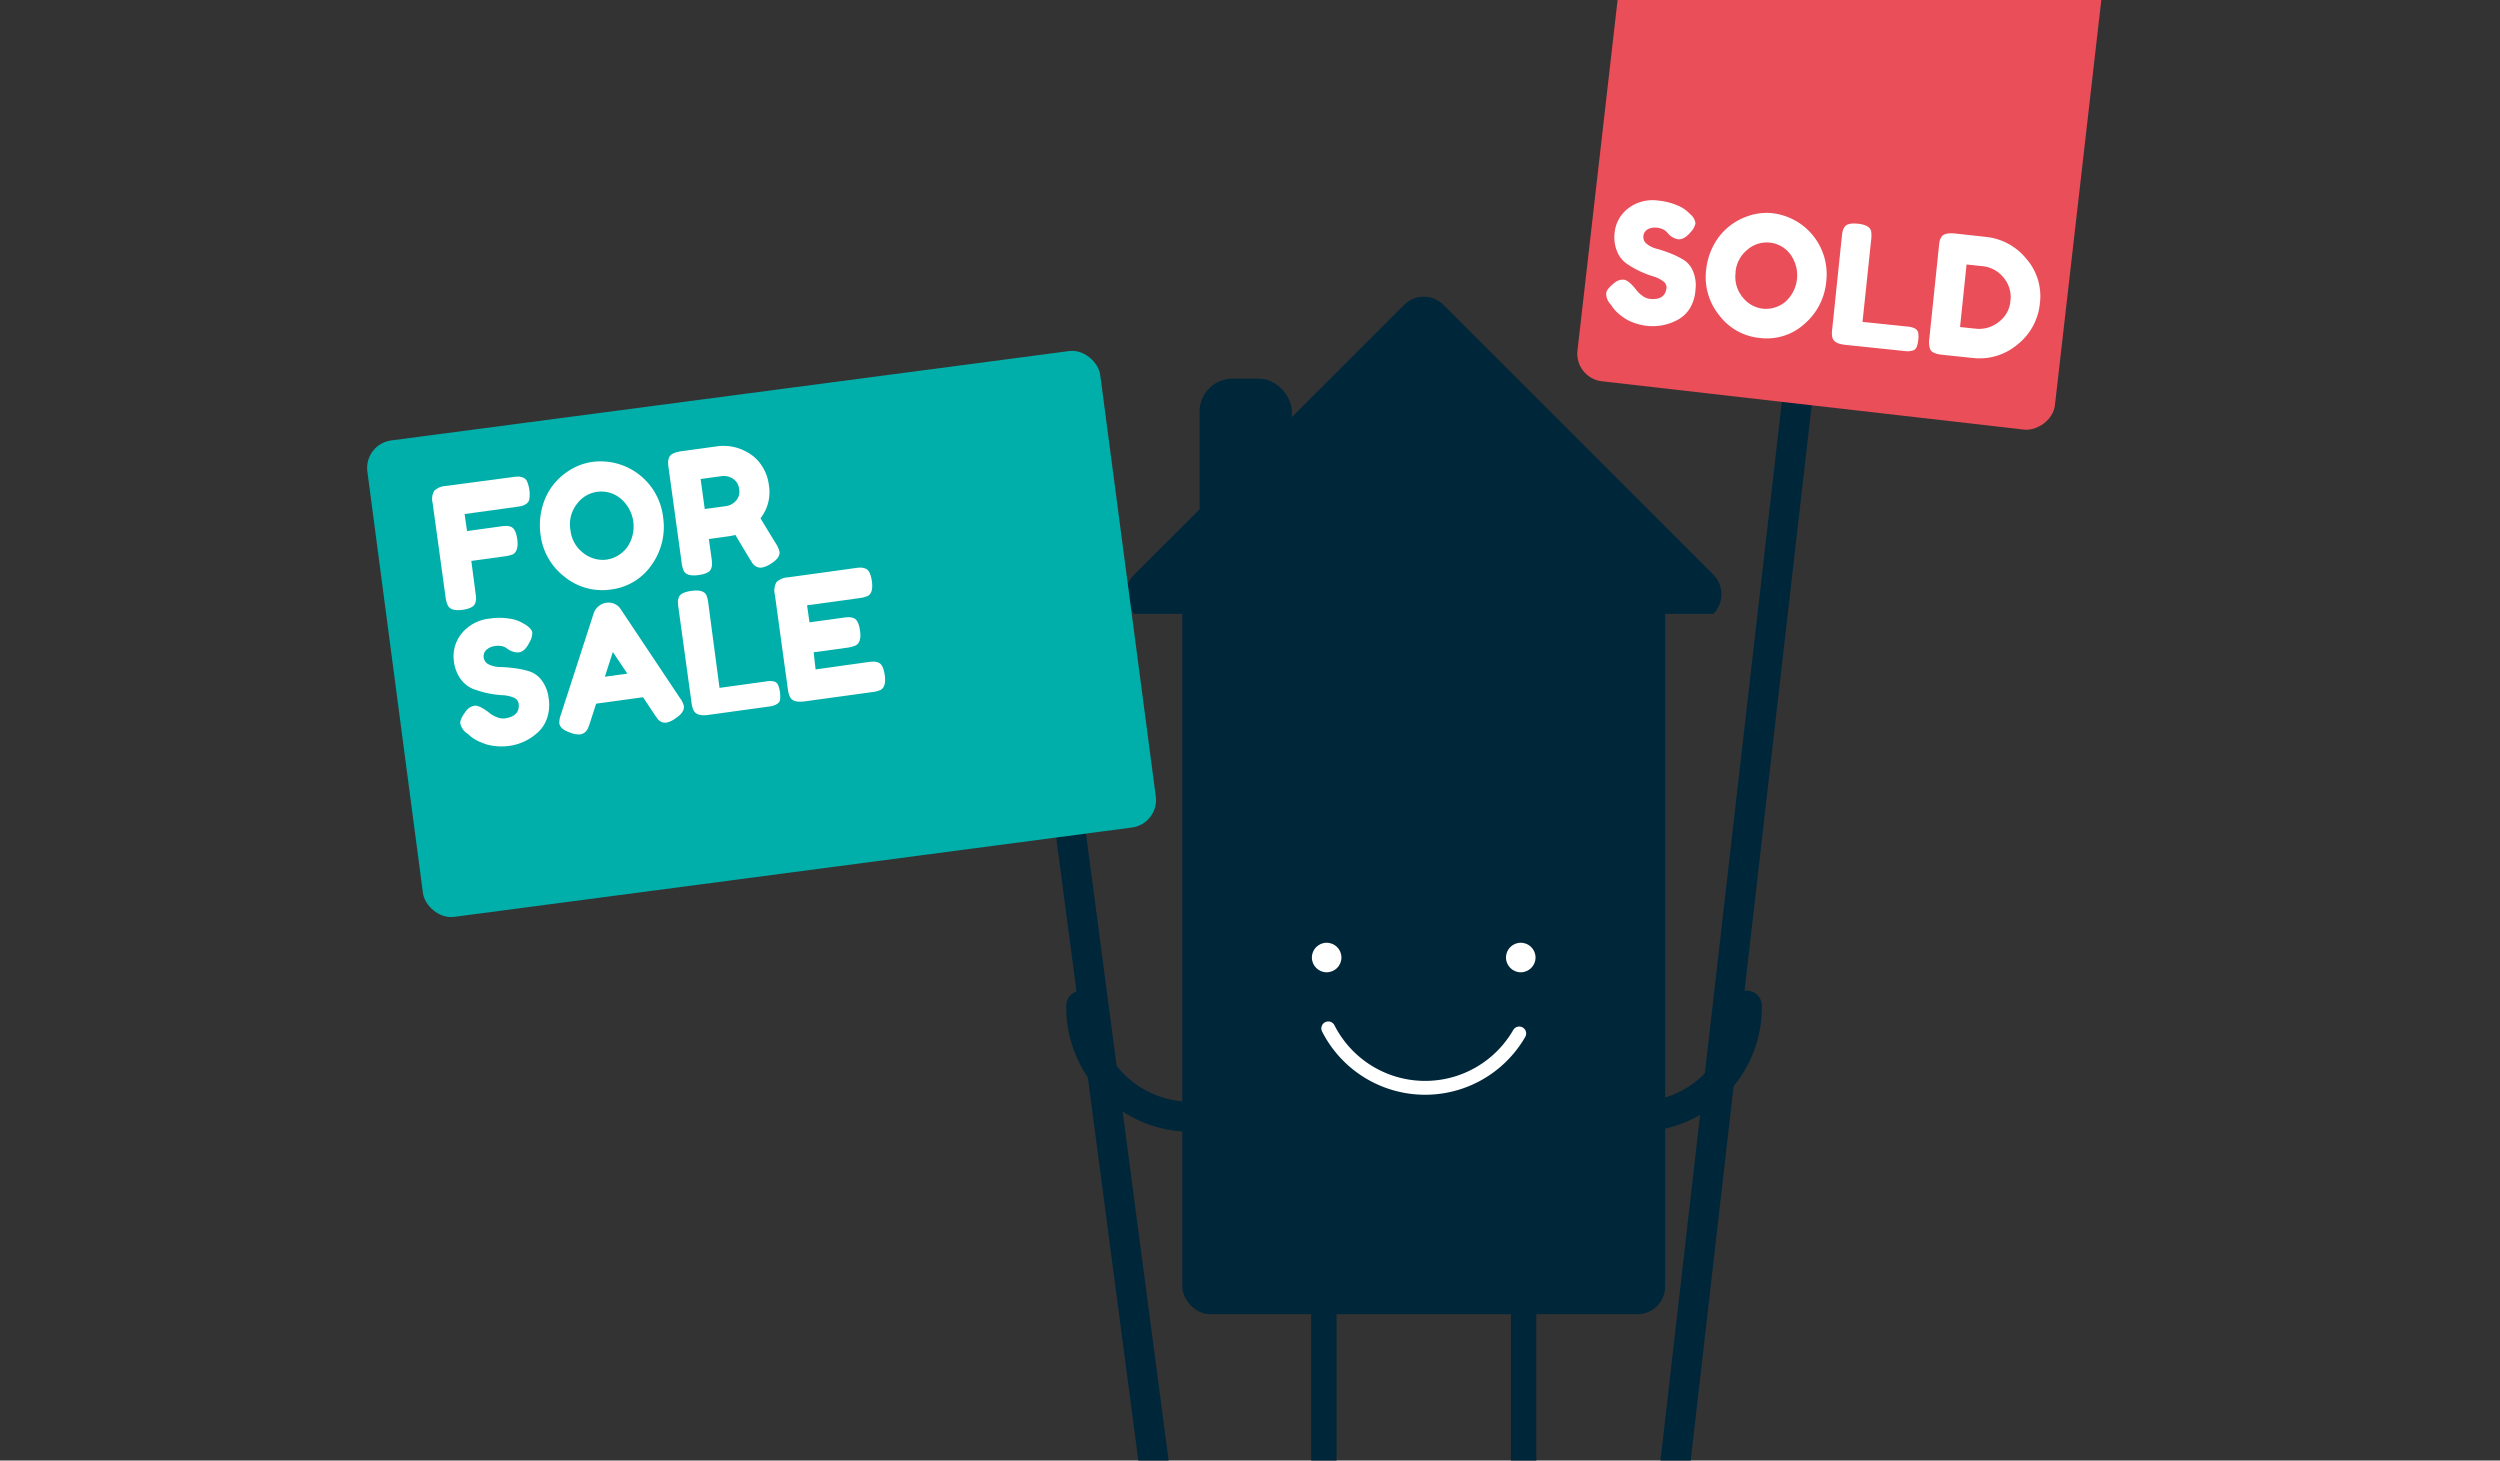 <svg id="Layer_1" data-name="Layer 1" xmlns="http://www.w3.org/2000/svg" viewBox="0 0 1027 600"><rect x="0" y="0" width="1027" height="600" fill="#333333" stroke="none"/><desc>Web Design Tyne and Wear - Web design, social media, branding and graphic design specialists - MOTO Digital the creative marketing agency  +44 0191 695 9980</desc>
<defs><style>.cls-1{fill:#00263a;}.cls-2,.cls-3,.cls-5{fill:none;stroke-linecap:round;stroke-miterlimit:10;}.cls-2,.cls-3{stroke:#00263a;}.cls-2{stroke-width:12.34px;}.cls-3{stroke-width:10.43px;}.cls-4{fill:#fff;}.cls-5{stroke:#fff;stroke-width:5.69px;}.cls-6{fill:#e94e59;}.cls-7{fill:#00afaa;}</style></defs><rect class="cls-1" x="492.8" y="155.57" width="37.89" height="71.67" rx="13.46"/><path class="cls-2" d="M534.06,413.14a44.94,44.94,0,1,1-89.87,0"/><path class="cls-2" d="M717.59,413.14a44.94,44.94,0,1,1-89.87,0"/><line class="cls-3" x1="543.84" y1="539.87" x2="543.84" y2="615.9"/><line class="cls-3" x1="625.89" y1="539.87" x2="625.89" y2="615.9"/><rect class="cls-1" x="485.68" y="212.23" width="198.37" height="327.64" rx="11.39"/><circle class="cls-4" cx="544.99" cy="393.35" r="6.07"/><circle class="cls-4" cx="624.73" cy="393.35" r="6.07"/><path class="cls-1" d="M465.94,252.17a11.41,11.41,0,0,1,0-16.1L576.86,125.22a11.41,11.41,0,0,1,16.1,0L703.84,236.07a11.41,11.41,0,0,1,0,16.1"/><path class="cls-5" d="M624.1,424.55a44.63,44.63,0,0,1-78.45-2.09"/><rect class="cls-1" x="483.26" y="376.69" width="459.91" height="12.34" transform="translate(251.62 1047.83) rotate(-83.46)"/><rect class="cls-6" x="610.24" y="-82.99" width="303.66" height="197.42" rx="11.39" transform="translate(659.78 771.05) rotate(-83.47)"/><rect class="cls-1" x="448.43" y="290.45" width="12.34" height="327.2" transform="translate(-55.43 63.29) rotate(-7.51)"/><path class="cls-4" d="M661.19,124.53a6.44,6.44,0,0,1-1.36-4.09c.12-1.15,1.26-2.58,3.45-4.29a5.29,5.29,0,0,1,3.77-1.26c1.28.14,2.91,1.45,5,4a10.24,10.24,0,0,0,2.5,2.5,6.43,6.43,0,0,0,3.15,1.39q6.32.66,6.9-4.51a3.07,3.07,0,0,0-1.47-2.79,12.84,12.84,0,0,0-4.15-2,37,37,0,0,1-5.54-2.17,36.33,36.33,0,0,1-5.3-3.07,11.14,11.14,0,0,1-3.85-5,15.15,15.15,0,0,1-1-7.62,14.27,14.27,0,0,1,5.55-10,16.45,16.45,0,0,1,12.58-3.19,24.8,24.8,0,0,1,7.34,1.83,14.26,14.26,0,0,1,4.43,2.62l1.57,1.48a5.41,5.41,0,0,1,1.73,3.45,7.54,7.54,0,0,1-2,3.58c-1.77,2.11-3.49,3.07-5.17,2.9a7.06,7.06,0,0,1-3.45-1.72c-.25-.24-.48-.5-.71-.76a8.24,8.24,0,0,0-1-1,6.75,6.75,0,0,0-3.54-1.26,6.16,6.16,0,0,0-3.79.67,3.63,3.63,0,0,0-.31,6,10.85,10.85,0,0,0,4.16,2,50.91,50.91,0,0,1,5.51,1.85,35.5,35.5,0,0,1,5.43,2.67,10,10,0,0,1,3.88,4.69,15.07,15.07,0,0,1,1,7.63,16.66,16.66,0,0,1-2.38,7.73,13.42,13.42,0,0,1-5.17,4.72,21.33,21.33,0,0,1-12.07,2.38,22.63,22.63,0,0,1-6-1.42,16.29,16.29,0,0,1-4.43-2.41,16.58,16.58,0,0,1-4.59-4.74Z"/><path class="cls-4" d="M728,87.57a25.2,25.2,0,0,1,22.24,27.85v.06a26,26,0,0,1-9,17.61,22.93,22.93,0,0,1-18.18,5.76,23.65,23.65,0,0,1-16.79-9.31,24.89,24.89,0,0,1-5.4-18.56A27.61,27.61,0,0,1,704,100.64,24.69,24.69,0,0,1,710.32,93a25.3,25.3,0,0,1,8.36-4.43A22.74,22.74,0,0,1,728,87.57Zm-15,24.34a13.12,13.12,0,0,0,2.89,10.22,12.3,12.3,0,0,0,8.35,4.69,12.5,12.5,0,0,0,9.08-2.76,14.6,14.6,0,0,0,2-19.79,12.07,12.07,0,0,0-16.93-2.14c-.18.13-.35.27-.52.42A13.28,13.28,0,0,0,712.94,111.91Z"/><path class="cls-4" d="M765.12,132.25l18.49,1.91a7.85,7.85,0,0,1,3.21.87,2.57,2.57,0,0,1,1.19,1.72,9.47,9.47,0,0,1,0,2.91,9.65,9.65,0,0,1-.64,2.86,2.4,2.4,0,0,1-1.31,1.38,7.58,7.58,0,0,1-3.6.31L758,141.66c-3.17-.33-4.93-1.38-5.31-3.17a10.51,10.51,0,0,1,0-3.45l3.93-37.8a18.45,18.45,0,0,1,.35-2.33,5.46,5.46,0,0,1,.82-1.72q1.14-1.74,5.5-1.28c3.17.33,5,1.36,5.38,3.11a13.26,13.26,0,0,1,0,3.56Z"/><path class="cls-4" d="M803.18,95.93l12.56,1.38a24.51,24.51,0,0,1,16.6,8.91A23.32,23.32,0,0,1,838,124.48a24.53,24.53,0,0,1-9.17,17,24.15,24.15,0,0,1-18.47,5.57l-12.43-1.3c-2.78-.29-4.43-1-5-2.24a8.88,8.88,0,0,1-.36-4.43l3.93-37.8a21.3,21.3,0,0,1,.34-2.38,5.71,5.71,0,0,1,.83-1.72C798.45,96.07,800.28,95.64,803.18,95.93ZM821,132.32a11.91,11.91,0,0,0,4.89-8.72,12.33,12.33,0,0,0-2.88-9.62,12.62,12.62,0,0,0-8.62-4.64l-6.53-.69-2.67,25.7,6.6.69a12.75,12.75,0,0,0,9.21-2.72Z"/><rect class="cls-7" x="161.03" y="161.73" width="303.66" height="197.42" rx="11.39" transform="translate(-31.36 43.12) rotate(-7.51)"/><path class="cls-4" d="M243.35,189.75a25.86,25.86,0,0,1,29,22.27l0,.14A26.83,26.83,0,0,1,267.74,232,23.69,23.69,0,0,1,251,242.16,24.39,24.39,0,0,1,232,237a25.55,25.55,0,0,1-9.93-17.24,28.06,28.06,0,0,1,.61-11.1,25.45,25.45,0,0,1,4.39-9.23,26.53,26.53,0,0,1,7.26-6.46A23.62,23.62,0,0,1,243.35,189.75Zm-9,28a13.42,13.42,0,0,0,5.38,9.5,12.73,12.73,0,0,0,9.46,2.64,12.87,12.87,0,0,0,8.39-5,15,15,0,0,0-2.82-20.24,12.38,12.38,0,0,0-17.42,1.93c-.15.18-.29.36-.42.55A13.52,13.52,0,0,0,234.32,217.71Z"/><path class="cls-4" d="M318.66,223.18a11,11,0,0,1,1.55,3.45c.24,1.72-1,3.44-3.7,5.05a9.93,9.93,0,0,1-3.45,1.46,3.63,3.63,0,0,1-2.31-.36,4.83,4.83,0,0,1-1.48-1.17q-.88-1.23-7.16-11.84l-2.13.44-8.78,1.21,1.09,7.84a17.84,17.84,0,0,1,.22,2.42,5.37,5.37,0,0,1-.39,1.94c-.49,1.35-2.21,2.21-5.18,2.62-3.24.45-5.17-.15-6.05-1.72A11.47,11.47,0,0,1,280,231l-5.33-38.68a19.62,19.62,0,0,1-.22-2.41,5.6,5.6,0,0,1,.4-1.94c.48-1.34,2.2-2.2,5.17-2.62l15-2.06a19.48,19.48,0,0,1,12.5,2.81,16.25,16.25,0,0,1,5.39,5.17,18.41,18.41,0,0,1,2.95,8,17.43,17.43,0,0,1-3.45,13.65C313.78,215.21,315.87,218.64,318.66,223.18Zm-29.15-14.07,8.92-1.22a6.73,6.73,0,0,0,3.8-2.09,5.43,5.43,0,0,0,1.4-4.86,5.61,5.61,0,0,0-2.65-4.36,6.88,6.88,0,0,0-4.4-1l-8.76,1.2Z"/><path class="cls-4" d="M255.07,250.38l24.14,36.2a9.11,9.11,0,0,1,1.72,3.45c.22,1.72-.91,3.44-3.45,5.06a9.12,9.12,0,0,1-3.55,1.73,3.82,3.82,0,0,1-2.33-.31,4.33,4.33,0,0,1-1.43-1.16c-.31-.43-.77-1.07-1.36-1.93l-4.65-7-19.27,2.65-2.57,8c-.35,1-.61,1.72-.81,2.15a4.83,4.83,0,0,1-1.07,1.47,3.72,3.72,0,0,1-2.14,1,9.19,9.19,0,0,1-3.88-.67c-2.88-.93-4.43-2.22-4.65-3.9a9.18,9.18,0,0,1,.69-3.7l13.43-41.48a6.05,6.05,0,0,1,2-2.89,6.17,6.17,0,0,1,3.17-1.43A5.9,5.9,0,0,1,255.07,250.38Zm-3.32,17.46L248.47,278l9.24-1.27Z"/><path class="cls-4" d="M295.58,282.58l19-2.62a7.73,7.73,0,0,1,3.45,0,2.57,2.57,0,0,1,1.62,1.45,12.53,12.53,0,0,1,.81,5.91,2.39,2.39,0,0,1-1,1.72,7.58,7.58,0,0,1-3.44,1.19L291,293.68c-3.24.45-5.17-.17-6.07-1.86a11.11,11.11,0,0,1-.89-3.45l-5.33-38.68a21.85,21.85,0,0,1-.24-2.41,6,6,0,0,1,.41-1.93c.49-1.35,2.21-2.21,5.17-2.62,3.24-.45,5.28.13,6.12,1.72A13.77,13.77,0,0,1,291,248Z"/><path class="cls-4" d="M335.05,275l21.43-3c1.07-.13,1.88-.2,2.41-.22a5.61,5.61,0,0,1,1.94.41c1.34.49,2.22,2.21,2.63,5.18.45,3.24-.15,5.17-1.72,6.05a11.59,11.59,0,0,1-3.57.91l-27.58,3.79c-3.26.45-5.27-.17-6.07-1.84a11.51,11.51,0,0,1-.91-3.45l-5.31-38.66a6.86,6.86,0,0,1,.66-5,7.27,7.27,0,0,1,4.82-2l27.41-3.78a17.69,17.69,0,0,1,2.41-.22,5.51,5.51,0,0,1,1.93.41q2,.71,2.64,5.17c.45,3.26-.15,5.28-1.72,6.07a12,12,0,0,1-3.57.91l-21.34,2.93,1,7,13.79-1.9a17.84,17.84,0,0,1,2.42-.22,5.82,5.82,0,0,1,1.93.39c1.34.49,2.22,2.21,2.62,5.18.45,3.24-.17,5.27-1.85,6.06a12.21,12.21,0,0,1-3.56.92l-13.64,1.88Z"/><path class="cls-4" d="M210.53,196a17.71,17.71,0,0,1,2.41-.23,5.75,5.75,0,0,1,1.91.42,3,3,0,0,1,1.72,1.72,13.88,13.88,0,0,1,.91,7,2.9,2.9,0,0,1-1.2,2,6.6,6.6,0,0,1-1.73.89,22.23,22.23,0,0,1-2.44.43l-21.25,2.93,1,7,13.68-1.89a22.86,22.86,0,0,1,2.48-.23,5.59,5.59,0,0,1,1.93.4c1.31.53,2.15,2.27,2.56,5.16s-.17,5.28-1.84,6.13a13.49,13.49,0,0,1-3.44.82l-13.61,1.88,1.72,13.13a20,20,0,0,1,.24,2.44,5.82,5.82,0,0,1-.41,1.89q-.74,2-5.17,2.62c-3.23.45-5.26-.17-6.05-1.84a11.1,11.1,0,0,1-.92-3.44l-5.31-38.6a6.78,6.78,0,0,1,.65-5,7.39,7.39,0,0,1,4.84-2Z"/><path class="cls-4" d="M191.46,301a6.9,6.9,0,0,1-2.36-3.75c-.15-1.17.62-2.88,2.34-5.16a5.36,5.36,0,0,1,3.45-2.17q1.94-.28,5.88,2.72a10.43,10.43,0,0,0,3.1,1.87,6.69,6.69,0,0,0,3.44.62q6.45-.89,5.73-6.16a3.18,3.18,0,0,0-2.13-2.44,13.43,13.43,0,0,0-4.63-.95A40,40,0,0,1,194.34,283a11.52,11.52,0,0,1-5.06-4,15.39,15.39,0,0,1-2.81-7.36,14.71,14.71,0,0,1,3.08-11.29,17,17,0,0,1,11.77-6.25,25.18,25.18,0,0,1,7.75,0,14.65,14.65,0,0,1,5.05,1.53l1.91,1.07c1.62,1.15,2.5,2.19,2.64,3.11a7.84,7.84,0,0,1-1.16,4.05c-1.25,2.53-2.7,3.9-4.37,4.15a7.31,7.31,0,0,1-3.8-.9,6.47,6.47,0,0,1-.89-.58,11.68,11.68,0,0,0-1.21-.76,7.09,7.09,0,0,0-3.84-.38,6.28,6.28,0,0,0-3.59,1.58,3.56,3.56,0,0,0-1.09,3.2,3.6,3.6,0,0,0,2.19,2.84,11,11,0,0,0,4.63,1,59.17,59.17,0,0,1,6,.5,35.81,35.81,0,0,1,6.06,1.33,10.4,10.4,0,0,1,5,3.73,15.2,15.2,0,0,1,2.8,7.35,17.08,17.08,0,0,1-.7,8.21,13.9,13.9,0,0,1-4,5.95,21.64,21.64,0,0,1-11.49,5.34,23.73,23.73,0,0,1-6.3,0,17.65,17.65,0,0,1-5-1.34,16.65,16.65,0,0,1-5.73-3.6Z"/></svg>